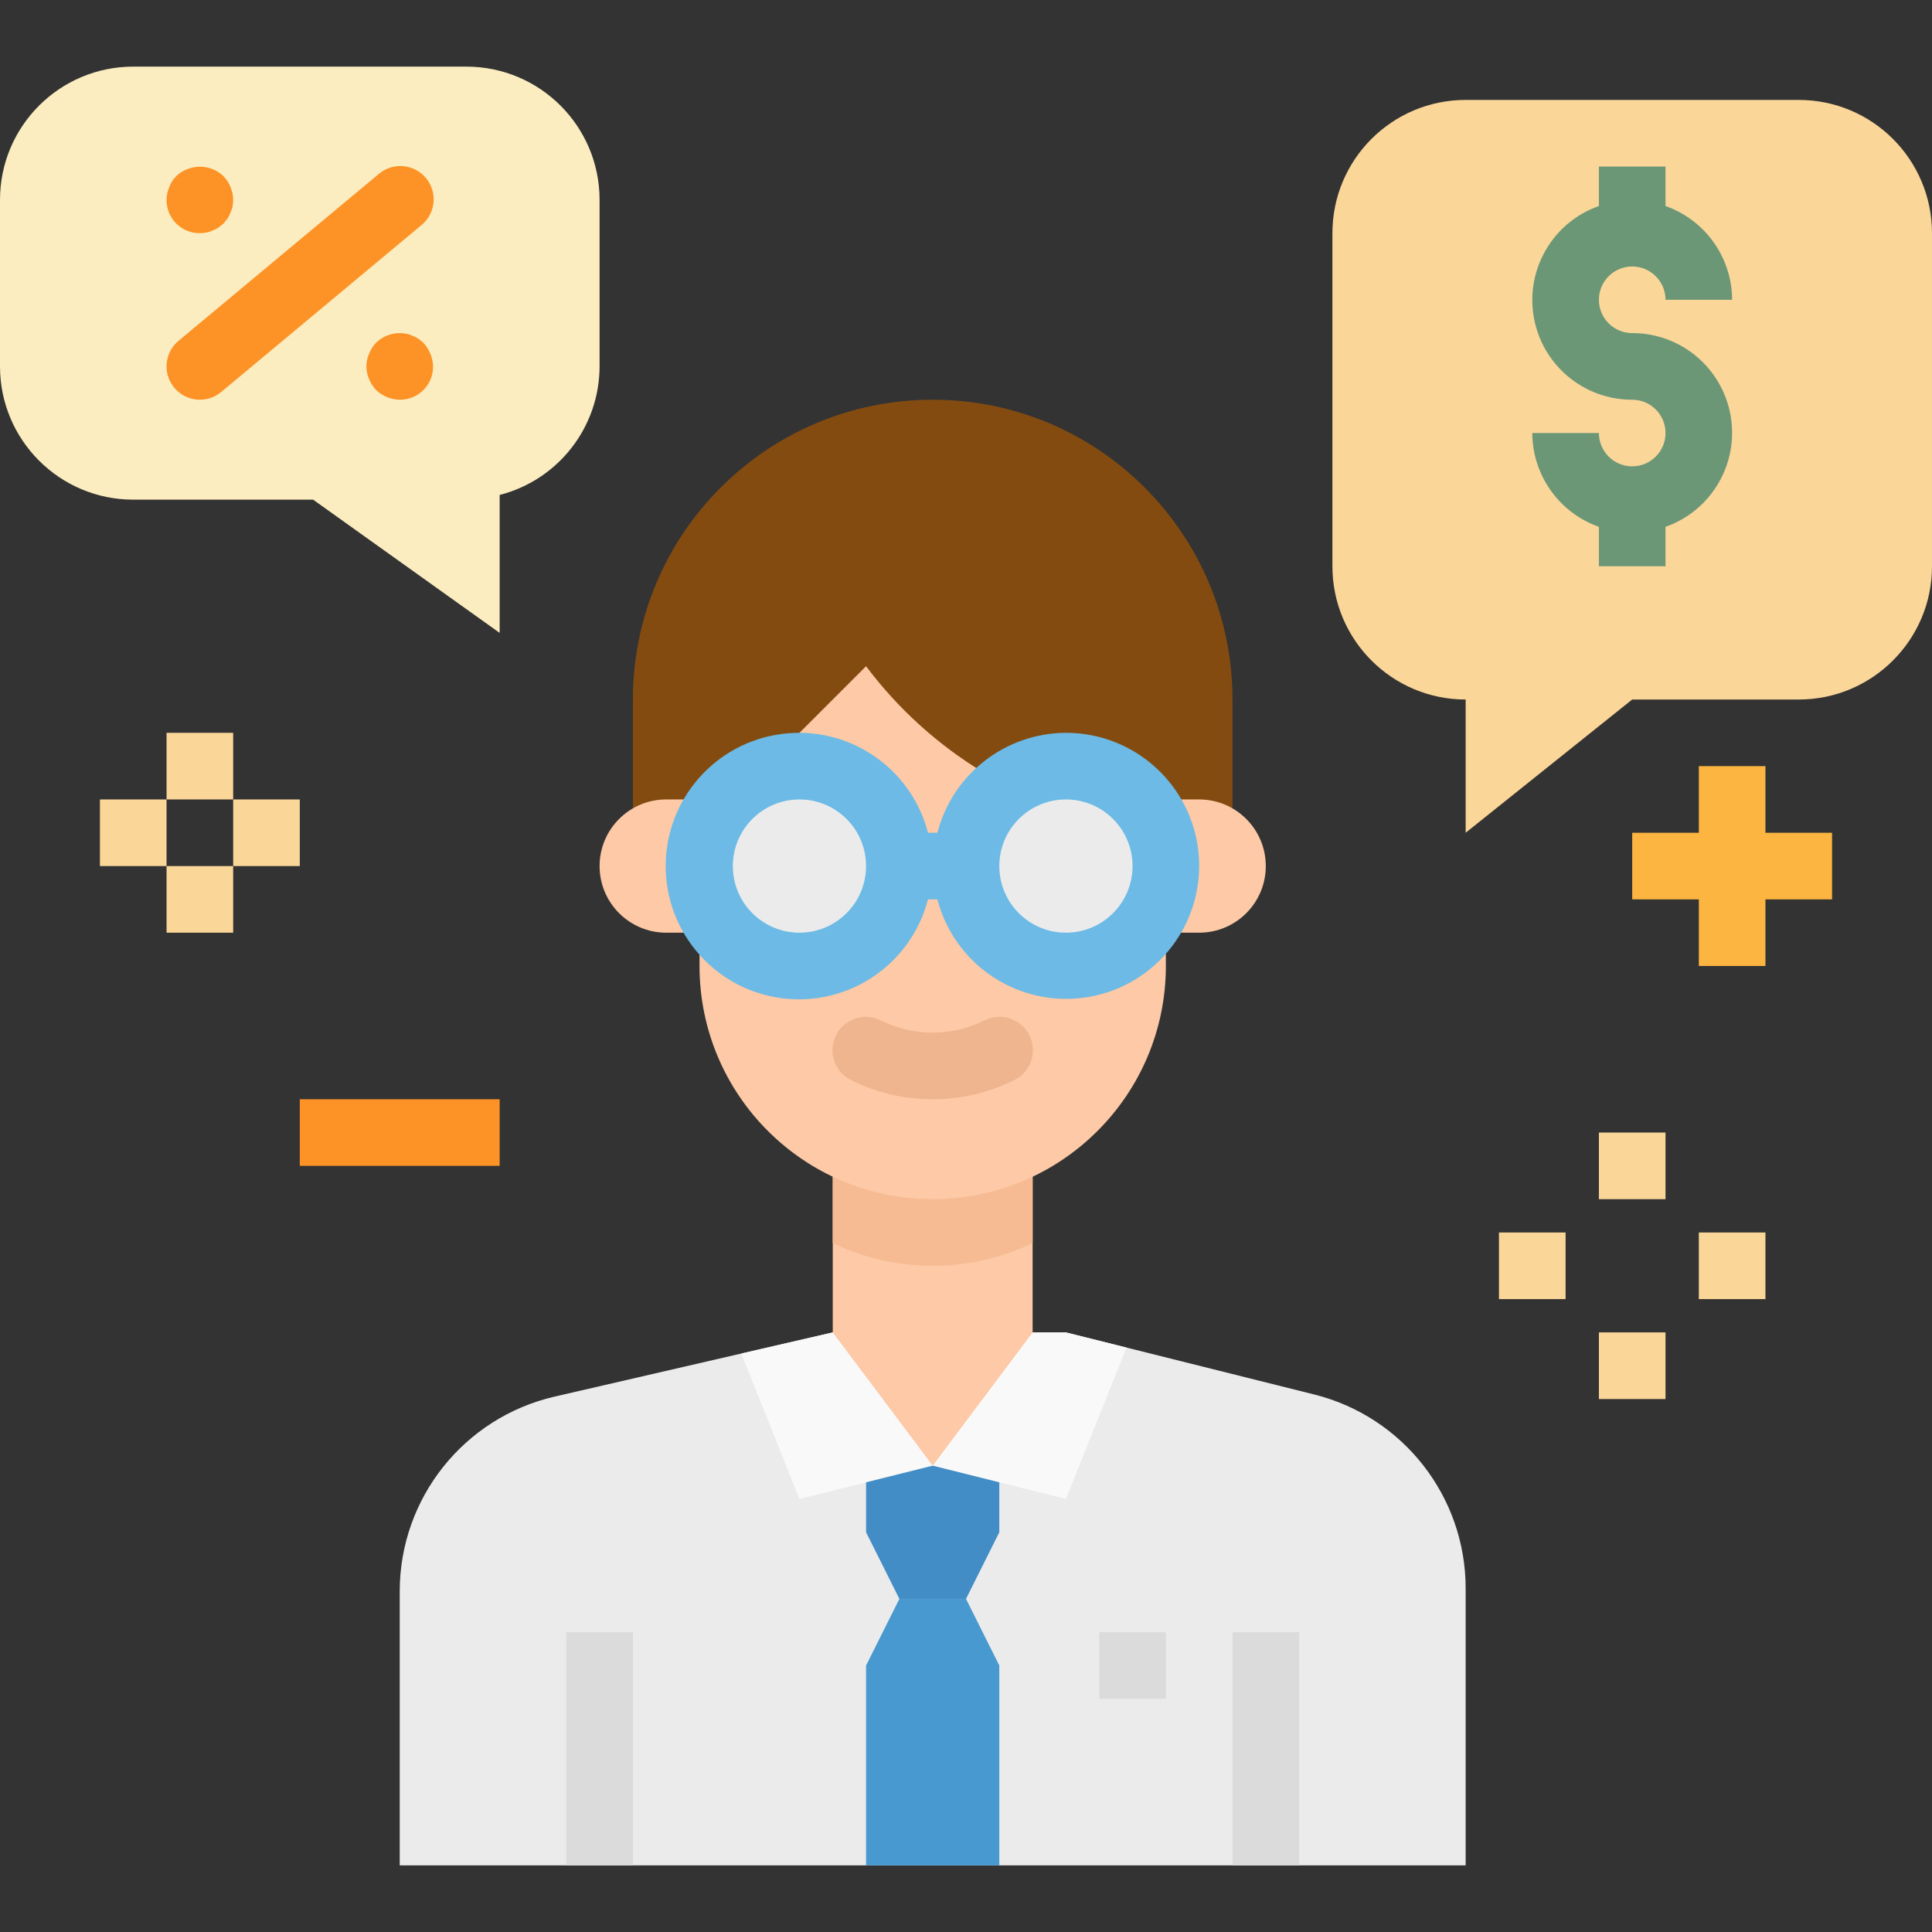 <svg xmlns="http://www.w3.org/2000/svg" height="464pt" viewBox="0 -16 464 464" width="464pt"><rect x="0" y="-16" width="464" height="464" fill="#333333" stroke="none"/><path d="m432 8h-80c-17.672 0-32 14.328-32 32v80c0 17.672 14.328 32 32 32v32l40-32h40c17.672 0 32-14.328 32-32v-80c0-17.672-14.328-32-32-32zm0 0" fill="#fbd699"></path><path d="m352 432h-256v-65.816c0-22.352 15.43-41.742 37.207-46.77l66.793-15.414h56l59.641 14.91c21.367 5.344 36.359 24.543 36.359 46.57zm0 0" fill="#ebebeb"></path><path d="m200 264h48v72h-48zm0 0" fill="#fdc9a6"></path><path d="m200 282.535c15.172 7.285 32.828 7.285 48 0v-18.535h-48zm0 0" fill="#f6bb92"></path><path d="m136 376h16v56h-16zm0 0" fill="#dbdbdb"></path><path d="m296 376h16v56h-16zm0 0" fill="#dbdbdb"></path><path d="m264 376h16v16h-16zm0 0" fill="#dbdbdb"></path><path d="m208 432v-48l8-16h16l8 16v48zm0 0" fill="#4799cf"></path><path d="m240 336v16l-8 16h-16l-8-16v-16zm0 0" fill="#428dc5"></path><path d="m192 344 32-8-24-32-21.969 5.07zm0 0" fill="#f9f9f9"></path><path d="m256 344 14.543-36.359-14.543-3.641h-8l-24 32zm0 0" fill="#f9f9f9"></path><path d="m224 272c-30.93 0-56-25.07-56-56v-80h112v80c0 30.93-25.07 56-56 56zm0 0" fill="#fdc9a6"></path><path d="m392 64c-4.418 0-8-3.582-8-8s3.582-8 8-8 8 3.582 8 8h16c-.043-10.133-6.445-19.148-16-22.527v-9.473h-16v9.473c-11.012 3.879-17.621 15.133-15.645 26.641 1.98 11.508 11.969 19.91 23.645 19.887 4.418 0 8 3.582 8 8s-3.582 8-8 8-8-3.582-8-8h-16c.043 10.133 6.445 19.148 16 22.527v9.473h16v-9.473c11.012-3.879 17.621-15.133 15.645-26.641-1.98-11.508-11.969-19.91-23.645-19.887zm0 0" fill="#6b9777"></path><path d="m208 144c15.406 20.539 38.133 34.352 63.457 38.574l8.543 1.426h16v-32c0-39.766-32.234-72-72-72s-72 32.234-72 72v32h16zm0 0" fill="#834b10"></path><path d="m168 208h-8c-8.836 0-16-7.164-16-16s7.164-16 16-16h8zm0 0" fill="#fdc9a6"></path><path d="m288 208h-8v-32h8c8.836 0 16 7.164 16 16s-7.164 16-16 16zm0 0" fill="#fdc9a6"></path><path d="m112 0h-80c-17.672 0-32 14.328-32 32v40c0 17.672 14.328 32 32 32h43.199l44.801 32v-33.129c14.102-3.617 23.973-16.312 24-30.871v-40c0-17.672-14.328-32-32-32zm0 0" fill="#fbedbf"></path><path d="m48 40c-2.129.023-4.176-.812-5.68-2.32-1.508-1.504-2.344-3.551-2.32-5.68.012-1.047.23-2.078.641-3.039.727-2.012 2.309-3.594 4.32-4.32 2.98-1.215 6.402-.559 8.719 1.68 1.461 1.535 2.289 3.562 2.32 5.68-.016.535-.07 1.07-.16 1.602-.086.5-.25.984-.48 1.438-.176.512-.418.996-.719 1.441l-.961 1.199-1.199.961c-.445.301-.93.543-1.441.719-.453.23-.938.395-1.438.48-.531.09-1.066.145-1.602.16zm0 0" fill="#fd9226"></path><path d="m96 80c-2.117-.031-4.145-.859-5.68-2.32-.707-.777-1.273-1.672-1.68-2.641-.855-1.938-.855-4.141 0-6.078.387-.98.957-1.875 1.68-2.641 1.922-1.875 4.645-2.684 7.281-2.16.5.086.984.25 1.438.48.512.176.996.418 1.441.719.418.297.82.617 1.199.961.707.777 1.273 1.672 1.68 2.641.41.961.629 1.992.641 3.039.023 2.129-.812 4.176-2.32 5.68-1.504 1.508-3.551 2.344-5.68 2.32zm0 0" fill="#fd9226"></path><path d="m48 80c-3.367 0-6.371-2.109-7.52-5.277-1.145-3.164-.188-6.711 2.398-8.867l48-40c2.188-1.91 5.238-2.488 7.969-1.508 2.734.98 4.723 3.363 5.195 6.23.469 2.863-.648 5.762-2.922 7.566l-48 40c-1.438 1.199-3.25 1.855-5.121 1.855zm0 0" fill="#fd9226"></path><path d="m440 184h-16v-16h-16v16h-16v16h16v16h16v-16h16zm0 0" fill="#fbb540"></path><path d="m72 248h48v16h-48zm0 0" fill="#fd9226"></path><g fill="#fbd699"><path d="m384 256h16v16h-16zm0 0"></path><path d="m360 280h16v16h-16zm0 0"></path><path d="m408 280h16v16h-16zm0 0"></path><path d="m384 304h16v16h-16zm0 0"></path><path d="m40 160h16v16h-16zm0 0"></path><path d="m24 176h16v16h-16zm0 0"></path><path d="m56 176h16v16h-16zm0 0"></path><path d="m40 192h16v16h-16zm0 0"></path></g><path d="m224 248c-6.793.004-13.496-1.57-19.574-4.602-2.582-1.262-4.285-3.812-4.465-6.68-.18-2.867 1.191-5.613 3.59-7.188 2.402-1.578 5.465-1.746 8.023-.441 7.828 3.895 17.023 3.895 24.852 0 2.559-1.305 5.621-1.137 8.023.441 2.398 1.574 3.77 4.32 3.59 7.188-.18 2.867-1.883 5.418-4.465 6.68-6.078 3.031-12.781 4.605-19.574 4.602zm0 0" fill="#eeb58e"></path><path d="m216 192c0 13.254-10.746 24-24 24s-24-10.746-24-24 10.746-24 24-24 24 10.746 24 24zm0 0" fill="#ebebeb"></path><path d="m280 192c0 13.254-10.746 24-24 24s-24-10.746-24-24 10.746-24 24-24 24 10.746 24 24zm0 0" fill="#ebebeb"></path><path d="m256 160c-14.547.055-27.227 9.914-30.863 24h-2.273c-4.027-15.602-19.031-25.777-35.016-23.746s-27.969 15.633-27.969 31.746 11.984 29.715 27.969 31.746 30.988-8.145 35.016-23.746h2.273c4.184 16.062 19.973 26.242 36.328 23.426 16.359-2.816 27.832-17.688 26.41-34.227-1.426-16.535-15.277-29.223-31.875-29.199zm-64 48c-8.836 0-16-7.164-16-16s7.164-16 16-16 16 7.164 16 16-7.164 16-16 16zm64 0c-8.836 0-16-7.164-16-16s7.164-16 16-16 16 7.164 16 16-7.164 16-16 16zm0 0" fill="#6cbae5"></path></svg>